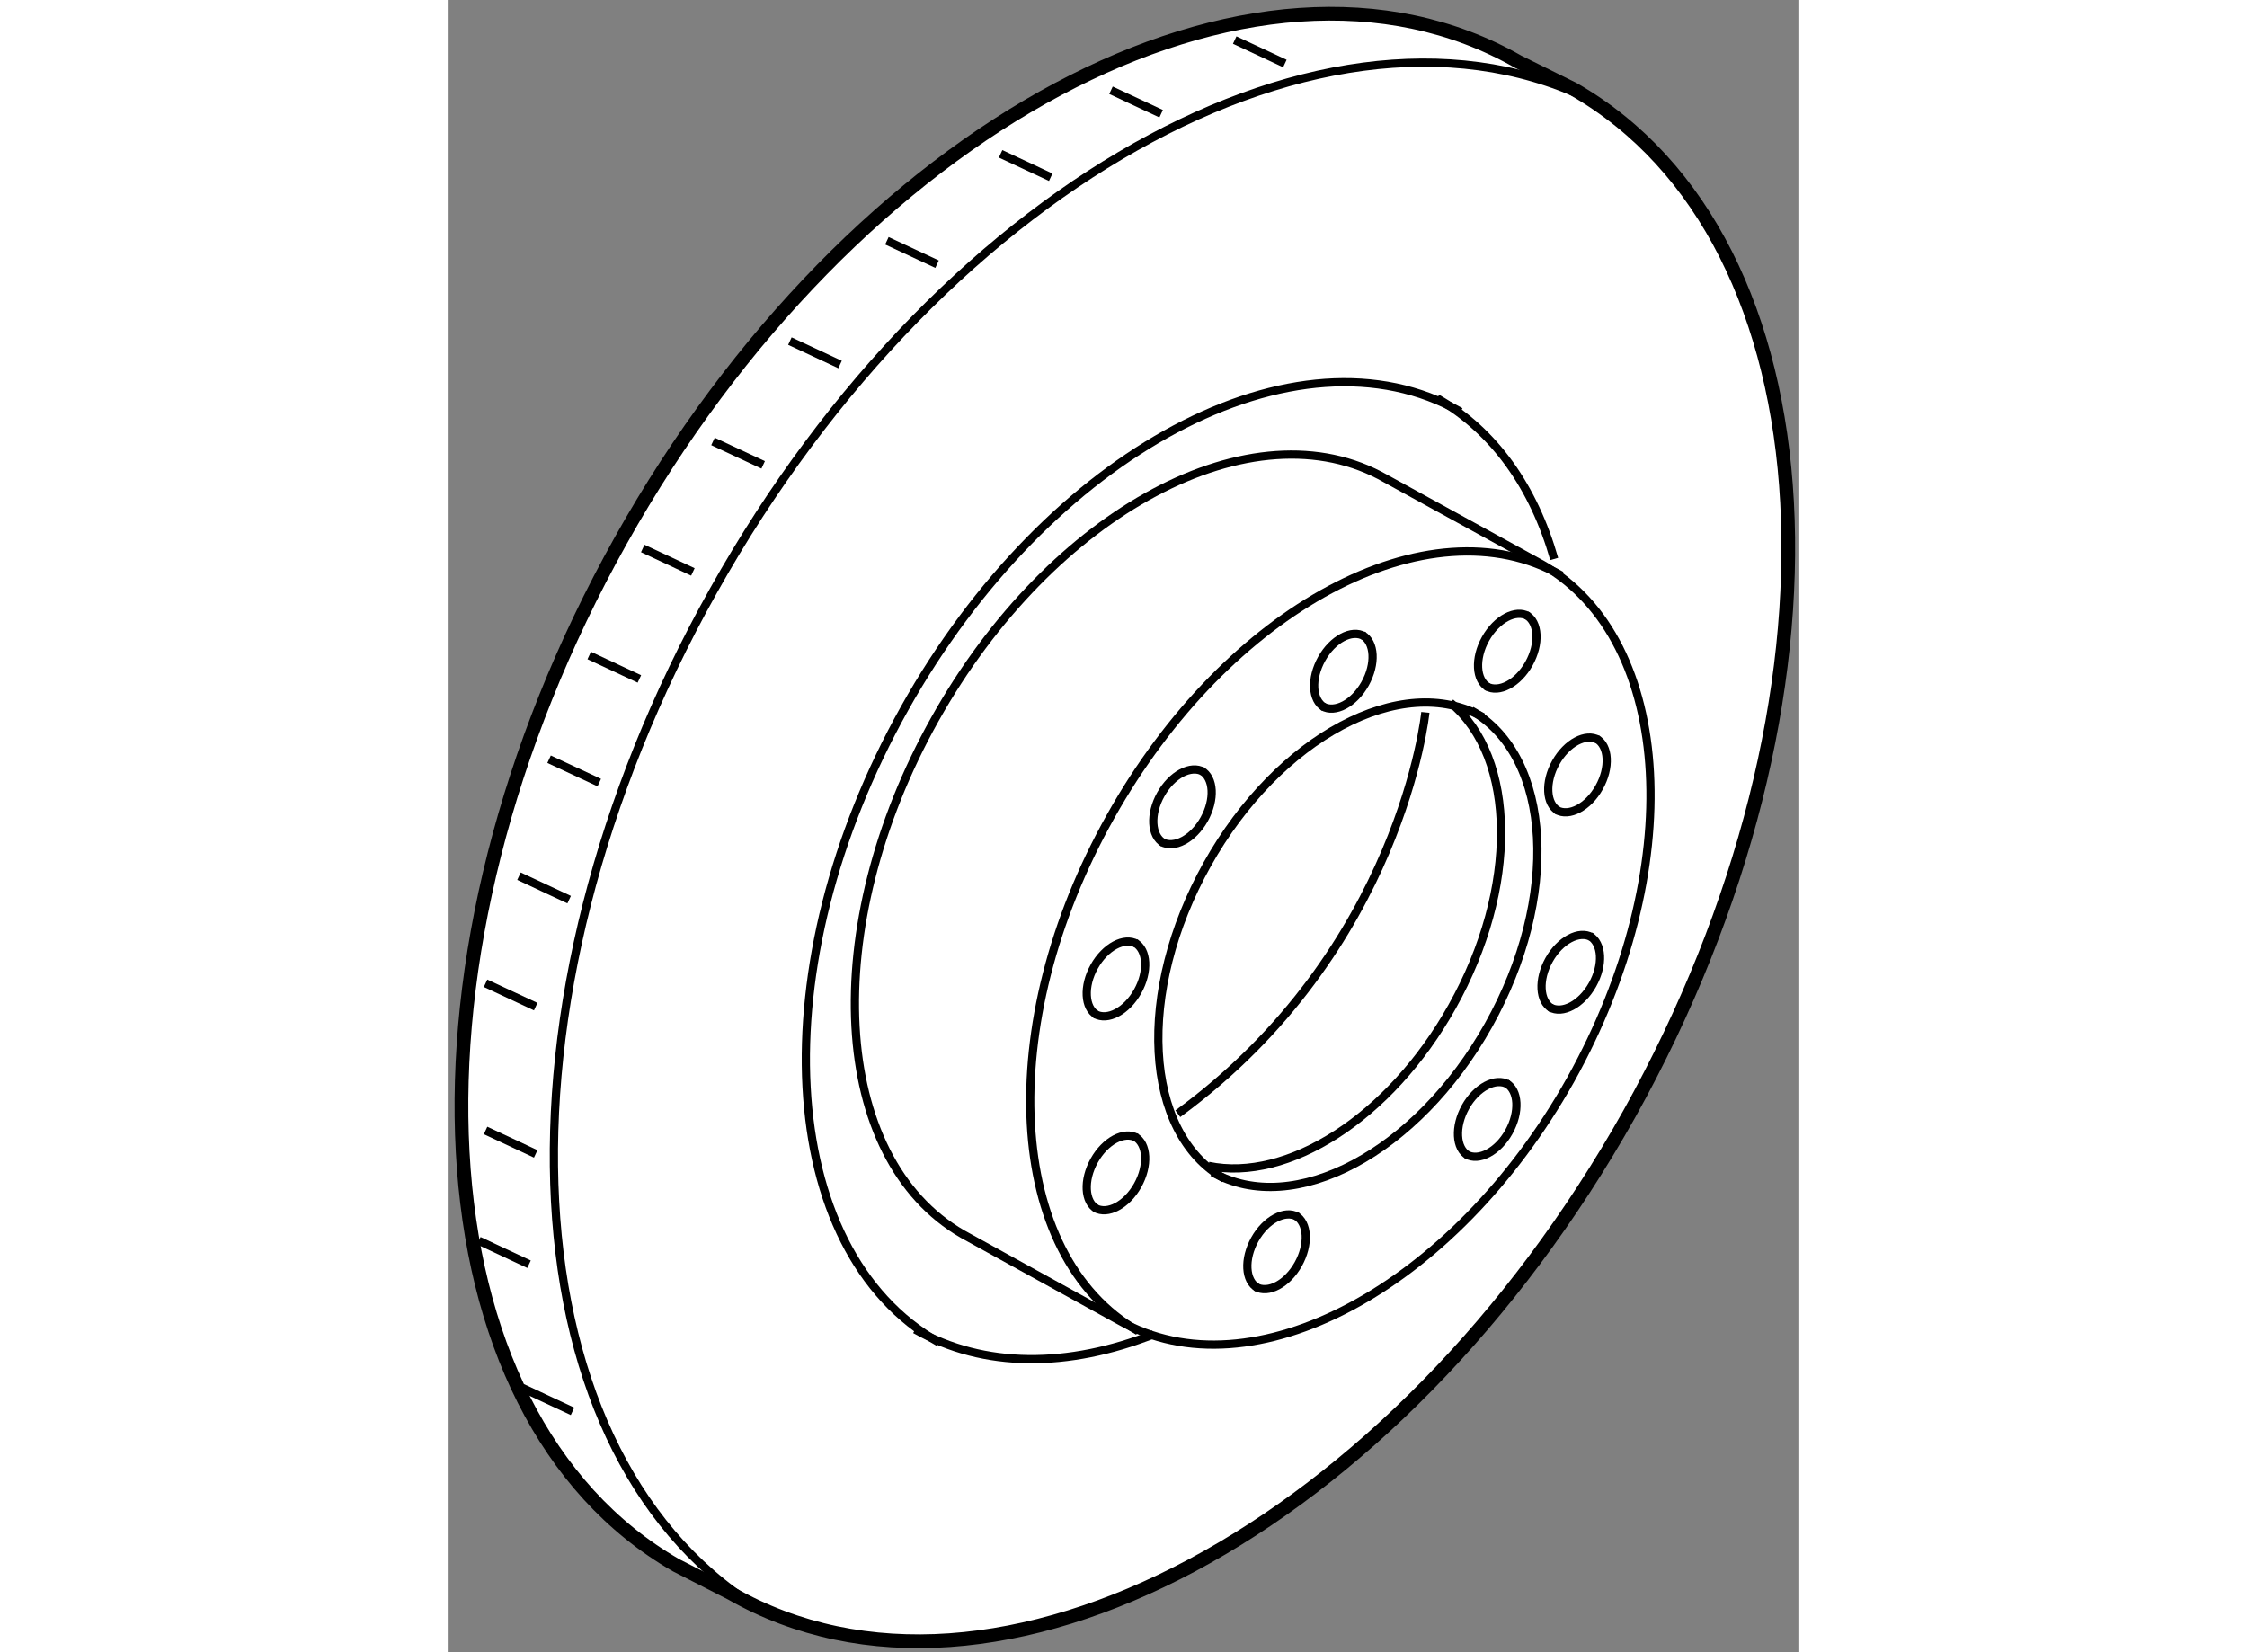 <?xml version="1.0" encoding="utf-8"?>
<!-- Generator: Adobe Illustrator 15.1.0, SVG Export Plug-In . SVG Version: 6.00 Build 0)  -->
<!DOCTYPE svg PUBLIC "-//W3C//DTD SVG 1.1//EN" "http://www.w3.org/Graphics/SVG/1.1/DTD/svg11.dtd">
<svg version="1.1" xmlns="http://www.w3.org/2000/svg" xmlns:xlink="http://www.w3.org/1999/xlink" x="0px" y="0px" width="244.8px"
	 height="180px" viewBox="58.556 30.685 49.256 60.213" enable-background="new 0 0 244.8 180" xml:space="preserve">
	
<rect x="58.556" y="30.685" width="49.256" height="60.213" fill="#808080" stroke="none"/>
	
<g><path fill="#FFFFFF" stroke="#000000" stroke-width="0.5" d="M99.585,33.934c9.587,5.497,10.488,22.203,2.028,37.355
			c-8.479,15.116-23.143,22.929-32.723,17.468l-2.009-1.027c-9.581-5.513-10.496-22.218-2.016-37.351
			c8.46-15.106,23.112-22.924,32.702-17.444L99.585,33.934z"></path><path fill="none" stroke="#000000" stroke-width="0.3" d="M70.255,89.514c-9.594-5.474-10.501-22.203-2.01-37.311
			c8.474-15.135,23.123-22.964,32.7-17.49"></path><path fill="none" stroke="#000000" stroke-width="0.3" d="M76.447,79.602c-5.936-3.354-6.484-13.739-1.243-23.098
			c5.236-9.359,14.323-14.192,20.26-10.812"></path><path fill="none" stroke="#000000" stroke-width="0.3" d="M84.283,79.312c-3.103,1.22-6.174,1.254-8.691-0.175"></path><path fill="none" stroke="#000000" stroke-width="0.3" d="M94.612,45.202c2.102,1.198,3.53,3.267,4.268,5.854"></path><path fill="none" stroke="#000000" stroke-width="0.3" d="M98.457,51.267c4.818,2.762,5.271,11.157,1.02,18.771
			c-4.261,7.595-11.629,11.521-16.442,8.776l-5.71-3.15c-4.813-2.769-5.272-11.164-1.013-18.769
			c4.251-7.59,11.614-11.519,16.433-8.764L98.457,51.267z"></path><path fill="none" stroke="#000000" stroke-width="0.3" d="M83.72,79.196c-4.821-2.751-5.277-11.157-1.011-18.749
			c4.258-7.605,11.62-11.538,16.432-8.789"></path><path fill="none" stroke="#000000" stroke-width="0.3" d="M86.854,73.637c-2.944-1.662-3.217-6.813-0.618-11.454
			c2.598-4.642,7.104-7.037,10.048-5.361"></path><path fill="none" stroke="#000000" stroke-width="0.3" d="M95.859,56.578c2.952,1.685,3.228,6.827,0.627,11.47
			c-2.598,4.64-7.099,7.037-10.058,5.36"></path><path fill="none" stroke="#000000" stroke-width="0.3" d="M95.102,56.296c2.409,1.991,2.481,6.754,0.058,11.075
			c-2.271,4.062-6.003,6.405-8.881,5.803"></path><path fill="none" stroke="#000000" stroke-width="0.3" d="M94.185,56.647c0,0-0.854,8.654-9.021,14.627"></path><path fill="none" stroke="#000000" stroke-width="0.3" d="M84.639,61.404c-0.454-0.257-0.496-1.052-0.096-1.766
			c0.4-0.718,1.096-1.086,1.549-0.828"></path><path fill="none" stroke="#000000" stroke-width="0.3" d="M86.027,58.773c0.455,0.259,0.497,1.054,0.097,1.77
			s-1.095,1.084-1.551,0.827"></path><path fill="none" stroke="#000000" stroke-width="0.3" d="M82.213,74.747c-0.454-0.258-0.495-1.052-0.095-1.768
			c0.4-0.718,1.096-1.086,1.55-0.827"></path><path fill="none" stroke="#000000" stroke-width="0.3" d="M83.604,72.114c0.455,0.259,0.497,1.054,0.096,1.771
			c-0.399,0.713-1.095,1.084-1.551,0.824"></path><path fill="none" stroke="#000000" stroke-width="0.3" d="M88.067,77.619c-0.454-0.255-0.496-1.05-0.096-1.767
			c0.4-0.716,1.096-1.084,1.549-0.827"></path><path fill="none" stroke="#000000" stroke-width="0.3" d="M89.456,74.986c0.456,0.262,0.497,1.055,0.097,1.772
			c-0.4,0.715-1.095,1.086-1.551,0.826"></path><path fill="none" stroke="#000000" stroke-width="0.3" d="M82.213,67.677c-0.454-0.257-0.495-1.052-0.095-1.767
			c0.4-0.716,1.096-1.087,1.55-0.827"></path><path fill="none" stroke="#000000" stroke-width="0.3" d="M83.604,65.044c0.455,0.262,0.497,1.055,0.096,1.77
			c-0.399,0.716-1.095,1.087-1.551,0.827"></path><path fill="none" stroke="#000000" stroke-width="0.3" d="M90.502,56.463c-0.454-0.256-0.496-1.051-0.096-1.767
			c0.4-0.717,1.096-1.086,1.549-0.827"></path><path fill="none" stroke="#000000" stroke-width="0.3" d="M91.892,53.831c0.455,0.26,0.496,1.054,0.096,1.771
			c-0.4,0.716-1.095,1.085-1.551,0.826"></path><path fill="none" stroke="#000000" stroke-width="0.3" d="M96.475,55.732c-0.454-0.257-0.497-1.052-0.096-1.768
			c0.401-0.717,1.096-1.085,1.549-0.827"></path><path fill="none" stroke="#000000" stroke-width="0.3" d="M97.864,53.101c0.455,0.259,0.497,1.053,0.096,1.77
			c-0.4,0.716-1.095,1.085-1.551,0.825"></path><path fill="none" stroke="#000000" stroke-width="0.3" d="M99.033,60.24c-0.454-0.255-0.496-1.049-0.095-1.765
			c0.4-0.717,1.097-1.086,1.55-0.827"></path><path fill="none" stroke="#000000" stroke-width="0.3" d="M100.424,57.61c0.455,0.26,0.497,1.054,0.096,1.77
			c-0.399,0.715-1.095,1.086-1.552,0.826"></path><path fill="none" stroke="#000000" stroke-width="0.3" d="M98.789,67.433c-0.454-0.255-0.496-1.052-0.095-1.768
			c0.4-0.715,1.097-1.084,1.55-0.826"></path><path fill="none" stroke="#000000" stroke-width="0.3" d="M100.18,64.8c0.455,0.262,0.497,1.055,0.096,1.771
			c-0.4,0.714-1.095,1.087-1.552,0.825"></path><path fill="none" stroke="#000000" stroke-width="0.3" d="M95.743,72.797c-0.454-0.257-0.496-1.052-0.096-1.77
			c0.4-0.715,1.096-1.084,1.55-0.824"></path><path fill="none" stroke="#000000" stroke-width="0.3" d="M97.134,70.164c0.454,0.26,0.496,1.052,0.095,1.77
			c-0.399,0.716-1.095,1.086-1.551,0.825"></path><line fill="none" stroke="#000000" stroke-width="0.3" x1="65.663" y1="50.674" x2="67.491" y2="51.528"></line><line fill="none" stroke="#000000" stroke-width="0.3" x1="63.713" y1="54.574" x2="65.541" y2="55.428"></line><line fill="none" stroke="#000000" stroke-width="0.3" x1="62.25" y1="58.354" x2="64.079" y2="59.206"></line><line fill="none" stroke="#000000" stroke-width="0.3" x1="61.153" y1="62.617" x2="62.981" y2="63.472"></line><line fill="none" stroke="#000000" stroke-width="0.3" x1="59.935" y1="66.519" x2="61.762" y2="67.371"></line><line fill="none" stroke="#000000" stroke-width="0.3" x1="59.935" y1="71.883" x2="61.762" y2="72.737"></line><line fill="none" stroke="#000000" stroke-width="0.3" x1="59.69" y1="75.903" x2="61.519" y2="76.759"></line><line fill="none" stroke="#000000" stroke-width="0.3" x1="61.275" y1="81.266" x2="63.104" y2="82.12"></line><line fill="none" stroke="#000000" stroke-width="0.3" x1="68.223" y1="46.773" x2="70.052" y2="47.627"></line><line fill="none" stroke="#000000" stroke-width="0.3" x1="71.026" y1="43.116" x2="72.854" y2="43.97"></line><line fill="none" stroke="#000000" stroke-width="0.3" x1="74.561" y1="39.46" x2="76.389" y2="40.313"></line><line fill="none" stroke="#000000" stroke-width="0.3" x1="78.705" y1="36.291" x2="80.532" y2="37.145"></line><line fill="none" stroke="#000000" stroke-width="0.3" x1="82.728" y1="33.975" x2="84.556" y2="34.829"></line><line fill="none" stroke="#000000" stroke-width="0.3" x1="87.237" y1="32.146" x2="89.065" y2="33"></line></g>


</svg>